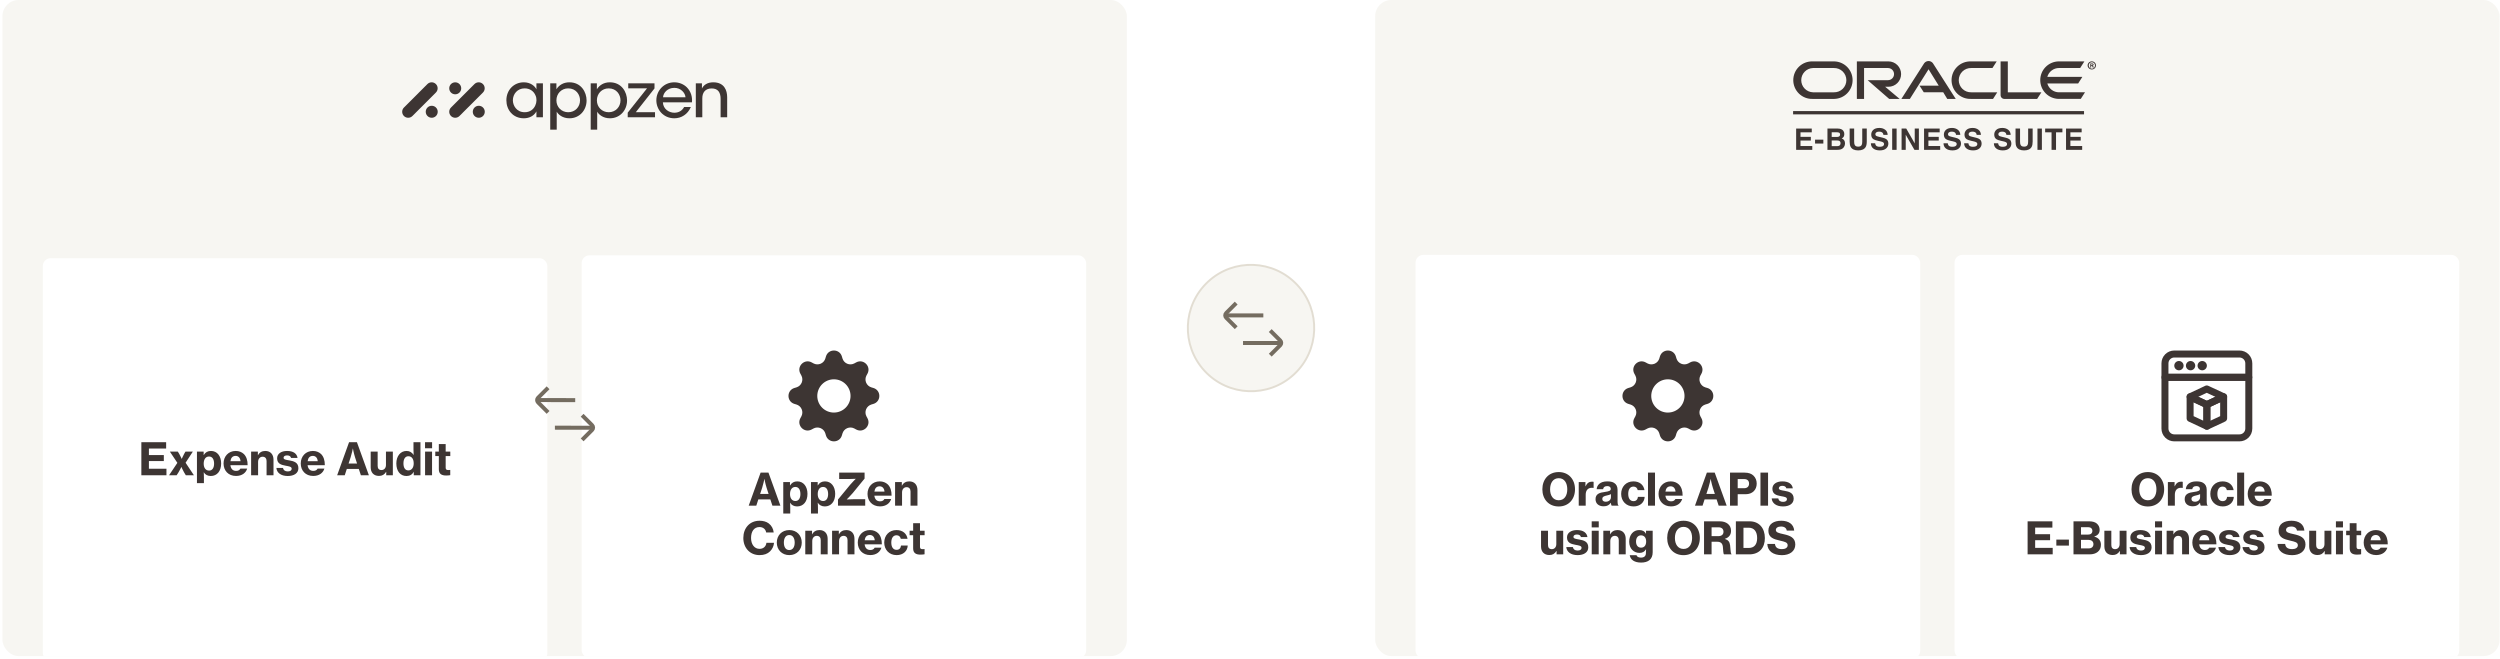 <svg width="873" height="230" viewBox="0 0 873 230" fill="none" xmlns="http://www.w3.org/2000/svg">
<g clip-path="url(#clip0_306_20744)">
<rect x="0.857" width="392.647" height="229.103" rx="5.639" fill="#F7F6F2"/>
<g clip-path="url(#clip1_306_20744)">
<path d="M169.283 39.03C169.283 40.186 168.346 41.123 167.19 41.123C166.034 41.123 165.097 40.186 165.097 39.03C165.097 37.874 166.034 36.937 167.19 36.937C168.346 36.937 169.283 37.874 169.283 39.03Z" fill="#3D3533"/>
<path d="M168.642 32.313C169.459 31.496 169.459 30.171 168.642 29.354C167.825 28.536 166.5 28.536 165.682 29.354L157.485 37.551C156.668 38.368 156.668 39.693 157.485 40.511C158.302 41.328 159.627 41.328 160.444 40.511L168.642 32.313Z" fill="#3D3533"/>
<path d="M161.056 30.839C161.056 31.995 160.119 32.932 158.963 32.932C157.808 32.932 156.871 31.995 156.871 30.839C156.871 29.684 157.808 28.747 158.963 28.747C160.119 28.747 161.056 29.684 161.056 30.839Z" fill="#3D3533"/>
<path d="M152.853 39.03C152.853 40.186 151.916 41.123 150.761 41.123C149.605 41.123 148.668 40.186 148.668 39.03C148.668 37.874 149.605 36.937 150.761 36.937C151.916 36.937 152.853 37.874 152.853 39.03Z" fill="#3D3533"/>
<path d="M152.213 32.313C153.03 31.496 153.03 30.171 152.213 29.354C151.396 28.536 150.071 28.536 149.254 29.354L141.056 37.551C140.239 38.368 140.239 39.693 141.056 40.511C141.873 41.328 143.198 41.328 144.016 40.511L152.213 32.313Z" fill="#3D3533"/>
</g>
<g clip-path="url(#clip2_306_20744)">
<path d="M242.978 29.092H245.116V30.924C245.682 29.702 247.013 28.721 249.128 28.742C252.924 28.785 253.928 31.534 253.928 33.999V40.958H251.637V34.524C251.637 32.386 250.809 30.86 248.495 30.883C246.269 30.903 245.245 32.3 245.245 34.352V40.96H242.978V29.092Z" fill="#3D3533"/>
<path d="M231.482 35.744C231.59 38.143 233.685 39.365 235.474 39.365C237.067 39.365 238.243 38.601 238.899 37.358H241.254C240.687 38.667 239.859 39.648 238.855 40.302C237.852 40.978 236.673 41.305 235.474 41.305C231.59 41.305 229.192 38.186 229.192 35.044C229.192 31.642 231.855 28.742 235.453 28.742C237.154 28.742 238.703 29.375 239.838 30.486C241.233 31.904 241.822 33.758 241.627 35.744H231.485H231.482ZM239.38 33.976C239.272 32.406 237.7 30.638 235.453 30.682C233.142 30.682 231.636 32.363 231.526 33.976H239.378H239.38Z" fill="#3D3533"/>
<path d="M219.197 39.342L225.939 30.857H219.379V29.092H228.55V30.88L222.012 39.19H228.732V40.958H219.197V39.344V39.342Z" fill="#3D3533"/>
<path d="M206.272 29.092H208.431V31.163C209.327 29.745 210.853 28.742 212.968 28.742C217.047 28.742 218.967 32.144 218.967 35.088C218.967 38.446 216.545 41.305 212.991 41.305C210.526 41.305 209.064 39.952 208.542 38.994V45.276H206.274V29.092H206.272ZM216.676 35.003C216.676 33.062 215.302 30.859 212.533 30.859C211.355 30.859 210.33 31.317 209.589 32.082C208.868 32.823 208.433 33.87 208.433 35.049C208.433 36.227 208.871 37.252 209.612 37.993C210.353 38.734 211.401 39.192 212.556 39.192C214.955 39.192 216.679 37.339 216.679 35.026V35.005L216.676 35.003Z" fill="#3D3533"/>
<path d="M192.138 29.092H194.297V31.163C195.193 29.745 196.719 28.742 198.834 28.742C202.913 28.742 204.833 32.144 204.833 35.09C204.833 38.449 202.411 41.308 198.857 41.308C196.392 41.308 194.93 39.954 194.408 38.997V45.278H192.14V29.092H192.138ZM202.543 35.003C202.543 33.062 201.168 30.859 198.399 30.859C197.221 30.859 196.196 31.317 195.455 32.082C194.735 32.823 194.3 33.87 194.3 35.049C194.3 36.227 194.737 37.252 195.478 37.993C196.219 38.734 197.267 39.192 198.422 39.192C200.821 39.192 202.545 37.339 202.545 35.026V35.005L202.543 35.003Z" fill="#3D3533"/>
<path d="M189.585 40.958H187.318V38.886C186.489 40.479 184.788 41.308 182.912 41.308C179.094 41.305 176.826 38.338 176.826 35.023C176.826 31.403 179.466 28.742 182.912 28.742C185.267 28.742 186.773 30.052 187.318 31.184V29.092H189.585V40.958ZM179.094 35.067C179.114 36.835 180.36 39.19 183.237 39.19C185.046 39.19 186.335 38.186 186.922 36.835C187.185 36.29 187.316 35.68 187.337 35.067C187.357 34.455 187.249 33.845 186.987 33.299C186.42 31.925 185.09 30.857 183.191 30.857C180.705 30.857 179.091 32.821 179.091 35.044V35.065L179.094 35.067Z" fill="#3D3533"/>
</g>
<g filter="url(#filter0_ddd_306_20744)">
<rect x="14.956" y="75.177" width="176.175" height="140.667" rx="2.731" fill="white"/>
<path d="M49.362 150.975V139.437H58.016V141.639H51.998V143.934H57.209V146.028H51.998V148.711H58.124V150.975H49.362ZM59.038 150.975L61.938 146.648L59.317 142.725H62.093L62.574 143.5C62.977 144.183 63.442 145.253 63.442 145.253H63.473C63.473 145.253 63.938 144.183 64.311 143.5L64.76 142.725H67.335L64.807 146.602L67.707 150.975H64.885L64.249 149.921C63.861 149.223 63.349 148.091 63.349 148.091H63.318C63.318 148.091 62.791 149.223 62.357 149.921L61.69 150.975H59.038ZM68.774 153.72V142.725H71.115V143.903H71.162C71.72 142.957 72.542 142.492 73.674 142.492C75.861 142.492 77.226 144.322 77.226 146.85C77.226 149.533 75.799 151.239 73.597 151.239C72.511 151.239 71.643 150.758 71.162 149.952H71.131C71.162 150.262 71.209 150.867 71.209 151.751V153.72H68.774ZM73.023 149.347C74.124 149.347 74.76 148.401 74.76 146.928C74.76 145.454 74.186 144.431 72.992 144.431C71.736 144.431 71.131 145.532 71.131 146.928C71.131 148.339 71.782 149.347 73.023 149.347ZM82.421 151.223C79.723 151.223 78.064 149.331 78.064 146.866C78.064 144.384 79.785 142.492 82.297 142.492C83.476 142.492 84.407 142.88 85.135 143.547C86.066 144.446 86.485 145.842 86.469 147.47H80.452C80.607 148.711 81.274 149.456 82.453 149.456C83.212 149.456 83.693 149.161 83.957 148.649H86.314C85.895 150.107 84.546 151.223 82.421 151.223ZM82.297 144.214C81.181 144.214 80.623 144.927 80.467 146.059H83.988C83.91 144.912 83.259 144.214 82.297 144.214ZM90.047 142.725V143.981H90.094C90.605 142.988 91.489 142.492 92.637 142.492C94.451 142.492 95.506 143.702 95.506 145.547V150.975H93.087V146.013C93.087 145.113 92.606 144.508 91.707 144.508C90.76 144.508 90.125 145.268 90.125 146.323V150.975H87.69V142.725H90.047ZM100.477 151.239C98.088 151.239 96.646 150.091 96.522 148.432H98.817C98.957 149.207 99.546 149.642 100.492 149.642C101.361 149.642 101.857 149.285 101.857 148.696C101.857 147.951 100.88 147.858 99.732 147.641C98.259 147.362 96.77 146.99 96.77 145.067C96.77 143.376 98.306 142.492 100.244 142.492C102.539 142.492 103.687 143.485 103.904 144.927H101.64C101.485 144.338 101.02 144.043 100.244 144.043C99.5 144.043 99.019 144.353 99.019 144.881C99.019 145.501 99.918 145.594 101.051 145.796C102.524 146.059 104.199 146.447 104.199 148.525C104.199 150.308 102.617 151.239 100.477 151.239ZM109.38 151.223C106.681 151.223 105.022 149.331 105.022 146.866C105.022 144.384 106.743 142.492 109.256 142.492C110.434 142.492 111.365 142.88 112.094 143.547C113.024 144.446 113.443 145.842 113.427 147.47H107.41C107.565 148.711 108.232 149.456 109.411 149.456C110.171 149.456 110.651 149.161 110.915 148.649H113.272C112.854 150.107 111.504 151.223 109.38 151.223ZM109.256 144.214C108.139 144.214 107.581 144.927 107.426 146.059H110.946C110.868 144.912 110.217 144.214 109.256 144.214ZM117.737 150.975L121.894 139.437H124.639L128.81 150.975H126.019L125.29 148.773H121.103L120.389 150.975H117.737ZM122.436 144.725L121.723 146.881H124.685L123.987 144.725C123.491 143.144 123.243 141.655 123.243 141.655H123.212C123.212 141.655 122.809 143.593 122.436 144.725ZM137.182 150.975H134.871V149.797H134.825C134.22 150.758 133.475 151.208 132.343 151.208C130.467 151.208 129.443 149.998 129.443 148.184V142.725H131.878V147.719C131.878 148.634 132.328 149.161 133.196 149.161C134.173 149.161 134.778 148.416 134.778 147.393V142.725H137.182V150.975ZM141.937 151.239C139.797 151.239 138.401 149.58 138.401 146.85C138.401 144.322 139.828 142.492 141.968 142.492C143.1 142.492 143.86 143.019 144.419 143.872H144.45C144.419 143.361 144.388 142.663 144.388 141.965V139.437H146.822V150.975H144.481V149.766H144.45C143.969 150.774 143.054 151.239 141.937 151.239ZM142.589 149.285C143.767 149.285 144.465 148.292 144.465 146.85C144.465 145.392 143.86 144.338 142.604 144.338C141.456 144.338 140.883 145.361 140.883 146.835C140.883 148.323 141.456 149.285 142.589 149.285ZM148.421 141.562V139.437H150.887V141.562H148.421ZM148.436 150.975V142.725H150.871V150.975H148.436ZM151.999 144.276V142.725H153.24V140.088H155.628V142.725H157.241V144.276H155.628V148.37C155.628 148.99 155.97 149.161 156.543 149.161C156.698 149.161 156.947 149.145 157.102 149.13H157.226V150.944C156.962 150.991 156.466 151.068 155.814 151.068C154.279 151.068 153.24 150.572 153.24 148.897V144.276H151.999Z" fill="#3D3533"/>
</g>
<g filter="url(#filter1_ddd_306_20744)">
<rect x="203.115" y="74.177" width="176.175" height="140.667" rx="2.731" fill="white"/>
<path d="M293.988 109.502C293.169 106.726 289.236 106.726 288.417 109.502L288.218 110.176C288.096 110.592 287.882 110.975 287.593 111.297C287.303 111.619 286.945 111.872 286.545 112.038C286.145 112.204 285.712 112.278 285.28 112.255C284.847 112.232 284.425 112.112 284.045 111.905L283.43 111.568C280.887 110.184 278.105 112.966 279.491 115.508L279.826 116.124C280.71 117.75 279.872 119.774 278.097 120.298L277.423 120.496C274.647 121.315 274.647 125.248 277.423 126.067L278.097 126.265C278.513 126.388 278.896 126.601 279.218 126.891C279.54 127.181 279.793 127.539 279.959 127.939C280.125 128.339 280.199 128.771 280.176 129.204C280.153 129.636 280.033 130.058 279.826 130.439L279.489 131.053C278.105 133.597 280.887 136.379 283.428 134.993L284.045 134.658C284.425 134.45 284.847 134.331 285.28 134.308C285.712 134.285 286.145 134.359 286.545 134.525C286.945 134.69 287.303 134.944 287.593 135.266C287.882 135.588 288.096 135.971 288.218 136.386L288.417 137.061C289.236 139.836 293.169 139.836 293.988 137.061L294.186 136.386C294.308 135.971 294.522 135.588 294.812 135.266C295.101 134.944 295.459 134.69 295.86 134.525C296.26 134.359 296.692 134.285 297.125 134.308C297.557 134.331 297.979 134.45 298.36 134.658L298.974 134.995C301.518 136.379 304.299 133.597 302.914 131.055L302.579 130.439C302.371 130.058 302.252 129.636 302.229 129.204C302.206 128.771 302.28 128.339 302.446 127.939C302.611 127.539 302.865 127.181 303.187 126.891C303.509 126.601 303.892 126.388 304.307 126.265L304.981 126.067C307.757 125.248 307.757 121.315 304.981 120.496L304.307 120.298C303.892 120.175 303.509 119.961 303.187 119.672C302.865 119.382 302.611 119.024 302.446 118.624C302.28 118.224 302.206 117.792 302.229 117.359C302.252 116.926 302.371 116.504 302.579 116.124L302.916 115.509C304.299 112.966 301.518 110.184 298.976 111.57L298.36 111.905C297.979 112.112 297.557 112.232 297.125 112.255C296.692 112.278 296.26 112.204 295.86 112.038C295.459 111.872 295.101 111.619 294.812 111.297C294.522 110.975 294.308 110.592 294.186 110.176L293.988 109.502V109.502ZM291.202 129.09C289.662 129.09 288.184 128.478 287.095 127.389C286.005 126.3 285.393 124.822 285.393 123.281C285.393 121.741 286.005 120.263 287.095 119.174C288.184 118.084 289.662 117.472 291.202 117.472C292.742 117.472 294.219 118.084 295.308 119.173C296.398 120.262 297.009 121.739 297.009 123.279C297.009 124.82 296.398 126.297 295.308 127.386C294.219 128.475 292.742 129.086 291.202 129.086V129.09Z" fill="#3D3533"/>
<path d="M261.446 161.602L265.603 150.063H268.348L272.519 161.602H269.728L268.999 159.399H264.812L264.098 161.602H261.446ZM266.145 155.352L265.432 157.507H268.394L267.696 155.352C267.2 153.77 266.952 152.281 266.952 152.281H266.921C266.921 152.281 266.518 154.22 266.145 155.352ZM273.517 164.347V153.351H275.859V154.53H275.905C276.464 153.584 277.286 153.118 278.418 153.118C280.604 153.118 281.969 154.948 281.969 157.476C281.969 160.159 280.542 161.865 278.34 161.865C277.255 161.865 276.386 161.384 275.905 160.578H275.874C275.905 160.888 275.952 161.493 275.952 162.377V164.347H273.517ZM277.766 159.973C278.867 159.973 279.503 159.027 279.503 157.554C279.503 156.081 278.929 155.057 277.735 155.057C276.479 155.057 275.874 156.158 275.874 157.554C275.874 158.965 276.526 159.973 277.766 159.973ZM283.195 164.347V153.351H285.536V154.53H285.583C286.141 153.584 286.963 153.118 288.095 153.118C290.282 153.118 291.647 154.948 291.647 157.476C291.647 160.159 290.22 161.865 288.018 161.865C286.932 161.865 286.064 161.384 285.583 160.578H285.552C285.583 160.888 285.63 161.493 285.63 162.377V164.347H283.195ZM287.444 159.973C288.545 159.973 289.181 159.027 289.181 157.554C289.181 156.081 288.607 155.057 287.413 155.057C286.157 155.057 285.552 156.158 285.552 157.554C285.552 158.965 286.203 159.973 287.444 159.973ZM292.624 161.602V159.461L296.889 154.282C297.587 153.444 298.797 152.265 298.797 152.265V152.219C298.797 152.219 297.261 152.296 296.362 152.296H293.043V150.063H301.914V152.141L297.804 157.166C297.044 158.081 295.71 159.384 295.71 159.384V159.43C295.71 159.43 297.323 159.337 298.285 159.337H302.131V161.602H292.624ZM307.293 161.85C304.594 161.85 302.935 159.958 302.935 157.492C302.935 155.01 304.656 153.118 307.169 153.118C308.347 153.118 309.278 153.506 310.007 154.173C310.937 155.072 311.356 156.468 311.34 158.097H305.323C305.478 159.337 306.145 160.082 307.324 160.082C308.084 160.082 308.564 159.787 308.828 159.275H311.185C310.766 160.733 309.417 161.85 307.293 161.85ZM307.169 154.84C306.052 154.84 305.494 155.553 305.339 156.685H308.859C308.781 155.538 308.13 154.84 307.169 154.84ZM314.918 153.351V154.607H314.965C315.476 153.615 316.36 153.118 317.508 153.118C319.323 153.118 320.377 154.328 320.377 156.174V161.602H317.958V156.639C317.958 155.739 317.477 155.135 316.578 155.135C315.632 155.135 314.996 155.894 314.996 156.949V161.602H312.561V153.351H314.918ZM265.229 178.865C261.864 178.865 259.569 176.322 259.569 172.879C259.569 169.436 261.786 166.862 265.229 166.862C266.501 166.862 267.602 167.172 268.393 167.761C269.432 168.521 270.037 169.653 270.177 170.956H267.54C267.385 169.87 266.517 169.064 265.214 169.064C263.244 169.064 262.267 170.692 262.267 172.879C262.267 175.081 263.415 176.679 265.229 176.679C266.641 176.679 267.509 175.764 267.633 174.569H270.285C270.208 175.717 269.68 176.787 268.889 177.562C268.021 178.415 266.842 178.865 265.229 178.865ZM275.632 178.865C272.996 178.865 271.259 176.958 271.259 174.492C271.259 172.01 272.996 170.118 275.632 170.118C278.253 170.118 279.975 172.01 279.975 174.492C279.975 176.958 278.253 178.865 275.632 178.865ZM275.617 177.097C276.826 177.097 277.509 176.043 277.509 174.492C277.509 172.925 276.826 171.855 275.617 171.855C274.376 171.855 273.725 172.925 273.725 174.492C273.725 176.043 274.376 177.097 275.617 177.097ZM283.56 170.351V171.607H283.607C284.119 170.615 285.003 170.118 286.15 170.118C287.965 170.118 289.019 171.328 289.019 173.174V178.602H286.6V173.639C286.6 172.739 286.119 172.135 285.22 172.135C284.274 172.135 283.638 172.894 283.638 173.949V178.602H281.203V170.351H283.56ZM292.92 170.351V171.607H292.967C293.478 170.615 294.362 170.118 295.51 170.118C297.324 170.118 298.379 171.328 298.379 173.174V178.602H295.96V173.639C295.96 172.739 295.479 172.135 294.579 172.135C293.633 172.135 292.998 172.894 292.998 173.949V178.602H290.563V170.351H292.92ZM303.893 178.85C301.194 178.85 299.535 176.958 299.535 174.492C299.535 172.01 301.256 170.118 303.768 170.118C304.947 170.118 305.878 170.506 306.607 171.173C307.537 172.072 307.956 173.468 307.94 175.097H301.923C302.078 176.337 302.745 177.082 303.924 177.082C304.683 177.082 305.164 176.787 305.428 176.275H307.785C307.366 177.733 306.017 178.85 303.893 178.85ZM303.768 171.84C302.652 171.84 302.094 172.553 301.938 173.685H305.459C305.381 172.538 304.73 171.84 303.768 171.84ZM313.115 178.865C310.479 178.865 308.773 176.958 308.773 174.492C308.773 172.01 310.464 170.118 313.053 170.118C315.256 170.118 316.62 171.375 316.915 173.174H314.558C314.387 172.414 313.891 171.933 313.084 171.933C311.859 171.933 311.239 172.941 311.239 174.492C311.239 175.996 311.859 177.02 313.084 177.02C313.984 177.02 314.527 176.477 314.635 175.531H316.977C316.9 177.407 315.411 178.865 313.115 178.865ZM317.631 171.902V170.351H318.871V167.715H321.26V170.351H322.873V171.902H321.26V175.996C321.26 176.616 321.601 176.787 322.175 176.787C322.33 176.787 322.578 176.772 322.733 176.756H322.857V178.571C322.593 178.617 322.097 178.695 321.446 178.695C319.91 178.695 318.871 178.198 318.871 176.523V171.902H317.631Z" fill="#3D3533"/>
</g>
<path d="M191.39 144.01L187.892 140.508C187.452 140.068 187.452 139.354 187.891 138.914L191.384 135.416" stroke="#746C60" stroke-width="1.401"/>
<path d="M203.276 145.011L206.774 148.514C207.214 148.954 207.214 149.668 206.775 150.108L203.282 153.606" stroke="#746C60" stroke-width="1.401"/>
<line y1="-0.7" x2="13.339" y2="-0.7" transform="matrix(-1 -0.001 -0.001 -1 200.864 139.021)" stroke="#746C60" stroke-width="1.401"/>
<line y1="-0.7" x2="13.339" y2="-0.7" transform="matrix(1 0.001 0.001 1 193.771 150.05)" stroke="#746C60" stroke-width="1.401"/>
<circle cx="436.857" cy="114.551" r="22.067" transform="rotate(137.15 436.857 114.551)" fill="#F7F6F2" stroke="#E2DDD2" stroke-width="0.683"/>
<path d="M431.683 114.43L428.185 110.928C427.745 110.487 427.744 109.773 428.184 109.333L431.677 105.836" stroke="#746C60" stroke-width="1.401"/>
<path d="M443.569 115.431L447.067 118.933C447.507 119.374 447.507 120.088 447.068 120.528L443.575 124.025" stroke="#746C60" stroke-width="1.401"/>
<line y1="-0.7" x2="13.339" y2="-0.7" transform="matrix(-1 -0.001 -0.001 -1 441.157 109.441)" stroke="#746C60" stroke-width="1.401"/>
<line y1="-0.7" x2="13.339" y2="-0.7" transform="matrix(1 0.001 0.001 1 434.064 120.469)" stroke="#746C60" stroke-width="1.401"/>
<rect x="480.21" width="392.647" height="229.103" rx="5.639" fill="#F7F6F2"/>
<g clip-path="url(#clip3_306_20744)">
<path d="M670.286 29.918H677.004L673.455 24.187L666.931 34.538H663.964L671.899 22.119C672.072 21.872 672.302 21.669 672.57 21.528C672.837 21.387 673.134 21.313 673.437 21.311C673.739 21.308 674.037 21.379 674.307 21.516C674.576 21.652 674.809 21.852 674.985 22.097L682.943 34.538H679.976L678.578 32.224H671.78L670.299 29.918H670.286ZM701.129 32.224V21.436H698.607V33.286C698.606 33.451 698.639 33.614 698.704 33.766C698.768 33.917 698.863 34.054 698.982 34.168C699.101 34.29 699.244 34.387 699.401 34.453C699.559 34.519 699.728 34.553 699.899 34.552H711.361L712.856 32.237H701.115L701.129 32.224ZM659.436 30.297C660.611 30.297 661.738 29.831 662.569 29C663.4 28.169 663.867 27.042 663.867 25.867C663.867 24.692 663.4 23.565 662.569 22.734C661.738 21.903 660.611 21.436 659.436 21.436H648.414V34.538H650.932V23.755H659.282C659.844 23.755 660.383 23.978 660.781 24.376C661.179 24.774 661.402 25.313 661.402 25.875C661.402 26.438 661.179 26.977 660.781 27.375C660.383 27.773 659.844 27.996 659.282 27.996H652.179L659.7 34.538H663.355L658.303 30.297H659.436ZM632.931 34.538H640.545C642.252 34.494 643.875 33.785 645.067 32.561C646.259 31.338 646.926 29.698 646.926 27.989C646.926 26.281 646.259 24.641 645.067 23.417C643.875 22.194 642.252 21.485 640.545 21.44H632.931C632.057 21.418 631.187 21.57 630.372 21.889C629.558 22.208 628.816 22.687 628.189 23.297C627.563 23.908 627.065 24.637 626.725 25.443C626.385 26.249 626.21 27.115 626.21 27.989C626.21 28.864 626.385 29.73 626.725 30.536C627.065 31.341 627.563 32.071 628.189 32.681C628.816 33.292 629.558 33.771 630.372 34.09C631.187 34.408 632.057 34.561 632.931 34.538V34.538ZM640.373 32.233H633.099C631.998 32.197 630.954 31.735 630.189 30.944C629.423 30.153 628.994 29.095 628.994 27.994C628.994 26.893 629.423 25.835 630.189 25.044C630.954 24.253 631.998 23.79 633.099 23.755H640.373C640.941 23.737 641.507 23.833 642.037 24.037C642.568 24.242 643.051 24.552 643.46 24.947C643.868 25.342 644.193 25.816 644.415 26.339C644.637 26.863 644.751 27.425 644.751 27.994C644.751 28.562 644.637 29.125 644.415 29.648C644.193 30.172 643.868 30.645 643.46 31.041C643.051 31.436 642.568 31.745 642.037 31.95C641.507 32.155 640.941 32.251 640.373 32.233V32.233ZM688.202 34.538H695.975L697.447 32.233H688.374C687.806 32.251 687.24 32.155 686.71 31.95C686.18 31.745 685.696 31.436 685.287 31.041C684.879 30.645 684.554 30.172 684.333 29.648C684.111 29.125 683.996 28.562 683.996 27.994C683.996 27.425 684.111 26.863 684.333 26.339C684.554 25.816 684.879 25.342 685.287 24.947C685.696 24.552 686.18 24.242 686.71 24.037C687.24 23.833 687.806 23.737 688.374 23.755H695.759L697.249 21.44H688.202C687.328 21.418 686.458 21.57 685.644 21.889C684.829 22.208 684.087 22.687 683.46 23.297C682.834 23.908 682.336 24.637 681.996 25.443C681.656 26.249 681.481 27.115 681.481 27.989C681.481 28.864 681.656 29.73 681.996 30.536C682.336 31.341 682.834 32.071 683.46 32.681C684.087 33.292 684.829 33.771 685.644 34.09C686.458 34.408 687.328 34.561 688.202 34.538V34.538ZM719.006 32.233C718.082 32.233 717.183 31.932 716.446 31.375C715.71 30.818 715.175 30.035 714.923 29.147H725.689L727.17 26.837H714.923C715.174 25.947 715.709 25.165 716.446 24.608C717.183 24.05 718.082 23.749 719.006 23.75H726.395L727.871 21.436H718.834C717.126 21.48 715.504 22.19 714.311 23.413C713.119 24.636 712.452 26.277 712.452 27.985C712.452 29.693 713.119 31.334 714.311 32.557C715.504 33.78 717.126 34.49 718.834 34.534H726.606L728.083 32.228H719.001" fill="#3D3533"/>
<path d="M731.904 22.843C731.904 23.626 731.273 24.258 730.463 24.258C729.653 24.258 728.993 23.626 728.993 22.843C728.993 22.06 729.653 21.427 730.463 21.427C731.273 21.427 731.904 22.06 731.904 22.843ZM729.383 22.843C729.383 23.475 729.863 23.987 730.493 23.987C731.093 23.987 731.574 23.475 731.574 22.873C731.574 22.24 731.123 21.728 730.493 21.728C729.833 21.728 729.383 22.24 729.383 22.843ZM730.253 23.596H729.923V22.18C730.043 22.15 730.223 22.15 730.463 22.15C730.733 22.15 730.853 22.18 730.943 22.27C731.033 22.331 731.093 22.421 731.093 22.572C731.093 22.752 730.973 22.843 730.793 22.903V22.933C730.943 22.963 731.003 23.084 731.033 23.264C731.063 23.475 731.123 23.566 731.123 23.596H730.793C730.763 23.535 730.733 23.415 730.673 23.264C730.643 23.114 730.553 23.054 730.373 23.054H730.223V23.596H730.253ZM730.253 22.782H730.403C730.583 22.782 730.733 22.722 730.733 22.572C730.733 22.451 730.643 22.361 730.433 22.361C730.343 22.361 730.283 22.361 730.253 22.391V22.782Z" fill="#3D3533"/>
<path d="M632.667 46.208H628.732V47.787H632.344V49.079H628.732V50.991H632.848V52.328H627.213V44.892H632.667V46.208Z" fill="#3D3533"/>
<path d="M633.819 48.766H636.715V50.128H633.819V48.766Z" fill="#3D3533"/>
<path d="M639.628 46.183V47.822H641.454C641.781 47.822 642.045 47.762 642.246 47.641C642.452 47.517 642.554 47.298 642.554 46.985C642.554 46.639 642.42 46.41 642.151 46.299C641.918 46.222 641.623 46.183 641.263 46.183H639.628ZM639.628 49.053V51.036H641.454C641.781 51.036 642.035 50.992 642.216 50.905C642.546 50.743 642.711 50.434 642.711 49.977C642.711 49.59 642.551 49.324 642.231 49.18C642.053 49.099 641.802 49.057 641.48 49.053H639.628ZM641.757 44.892C642.668 44.905 643.314 45.169 643.694 45.684C643.923 46 644.037 46.378 644.037 46.819C644.037 47.273 643.923 47.638 643.694 47.913C643.566 48.068 643.378 48.209 643.129 48.337C643.509 48.475 643.795 48.694 643.987 48.993C644.182 49.292 644.279 49.656 644.279 50.083C644.279 50.523 644.168 50.918 643.947 51.268C643.805 51.5 643.629 51.695 643.417 51.853C643.178 52.035 642.895 52.159 642.569 52.227C642.246 52.294 641.895 52.328 641.515 52.328H638.145V44.892H641.757Z" fill="#3D3533"/>
<path d="M645.896 44.892H647.475V49.462C647.475 49.973 647.536 50.347 647.657 50.582C647.845 50.999 648.255 51.208 648.888 51.208C649.517 51.208 649.925 50.999 650.114 50.582C650.235 50.347 650.295 49.973 650.295 49.462V44.892H651.874V49.462C651.874 50.252 651.751 50.868 651.506 51.309C651.048 52.116 650.176 52.519 648.888 52.519C647.6 52.519 646.725 52.116 646.264 51.309C646.019 50.868 645.896 50.252 645.896 49.462V44.892Z" fill="#3D3533"/>
<path d="M654.797 50.032C654.844 50.372 654.937 50.626 655.075 50.794C655.327 51.1 655.759 51.253 656.371 51.253C656.738 51.253 657.036 51.213 657.264 51.132C657.698 50.977 657.915 50.69 657.915 50.269C657.915 50.024 657.807 49.834 657.592 49.699C657.377 49.568 657.039 49.452 656.578 49.351L655.791 49.175C655.018 49 654.483 48.81 654.187 48.605C653.686 48.261 653.435 47.725 653.435 46.995C653.435 46.329 653.677 45.776 654.162 45.335C654.646 44.895 655.357 44.675 656.296 44.675C657.079 44.675 657.747 44.883 658.298 45.3C658.853 45.714 659.144 46.316 659.171 47.106H657.678C657.651 46.659 657.456 46.341 657.093 46.153C656.851 46.028 656.55 45.966 656.19 45.966C655.79 45.966 655.47 46.047 655.231 46.208C654.992 46.37 654.873 46.595 654.873 46.884C654.873 47.15 654.991 47.348 655.226 47.48C655.378 47.567 655.7 47.669 656.195 47.787L657.476 48.095C658.038 48.23 658.462 48.409 658.747 48.635C659.191 48.984 659.413 49.491 659.413 50.153C659.413 50.833 659.153 51.398 658.631 51.848C658.113 52.296 657.38 52.519 656.432 52.519C655.463 52.519 654.702 52.299 654.147 51.858C653.592 51.414 653.314 50.806 653.314 50.032H654.797Z" fill="#3D3533"/>
<path d="M662.296 52.328H660.752V44.892H662.296V52.328Z" fill="#3D3533"/>
<path d="M664.034 44.892H665.663L668.625 50.083V44.892H670.073V52.328H668.519L665.482 47.046V52.328H664.034V44.892Z" fill="#3D3533"/>
<path d="M677.334 46.208H673.399V47.787H677.011V49.079H673.399V50.991H677.516V52.328H671.881V44.892H677.334V46.208Z" fill="#3D3533"/>
<path d="M680.162 50.032C680.209 50.372 680.301 50.626 680.439 50.794C680.691 51.1 681.123 51.253 681.736 51.253C682.102 51.253 682.4 51.213 682.629 51.132C683.062 50.977 683.279 50.69 683.279 50.269C683.279 50.024 683.172 49.834 682.956 49.699C682.741 49.568 682.403 49.452 681.942 49.351L681.155 49.175C680.382 49 679.847 48.81 679.551 48.605C679.05 48.261 678.799 47.725 678.799 46.995C678.799 46.329 679.042 45.776 679.526 45.335C680.01 44.895 680.722 44.675 681.66 44.675C682.444 44.675 683.111 44.883 683.663 45.3C684.218 45.714 684.509 46.316 684.535 47.106H683.042C683.015 46.659 682.82 46.341 682.457 46.153C682.215 46.028 681.914 45.966 681.554 45.966C681.154 45.966 680.834 46.047 680.595 46.208C680.357 46.37 680.237 46.595 680.237 46.884C680.237 47.15 680.355 47.348 680.59 47.48C680.742 47.567 681.065 47.669 681.559 47.787L682.84 48.095C683.402 48.23 683.826 48.409 684.112 48.635C684.556 48.984 684.778 49.491 684.778 50.153C684.778 50.833 684.517 51.398 683.996 51.848C683.478 52.296 682.745 52.519 681.796 52.519C680.828 52.519 680.066 52.299 679.511 51.858C678.956 51.414 678.678 50.806 678.678 50.032H680.162Z" fill="#3D3533"/>
<path d="M687.363 50.032C687.41 50.372 687.502 50.626 687.64 50.794C687.893 51.1 688.325 51.253 688.937 51.253C689.303 51.253 689.601 51.213 689.83 51.132C690.264 50.977 690.481 50.69 690.481 50.269C690.481 50.024 690.373 49.834 690.158 49.699C689.942 49.568 689.604 49.452 689.144 49.351L688.357 49.175C687.583 49 687.048 48.81 686.752 48.605C686.251 48.261 686.001 47.725 686.001 46.995C686.001 46.329 686.243 45.776 686.727 45.335C687.211 44.895 687.923 44.675 688.861 44.675C689.645 44.675 690.312 44.883 690.864 45.3C691.419 45.714 691.71 46.316 691.737 47.106H690.243C690.217 46.659 690.021 46.341 689.658 46.153C689.416 46.028 689.115 45.966 688.755 45.966C688.355 45.966 688.035 46.047 687.797 46.208C687.558 46.37 687.438 46.595 687.438 46.884C687.438 47.15 687.556 47.348 687.792 47.48C687.943 47.567 688.266 47.669 688.76 47.787L690.042 48.095C690.603 48.23 691.027 48.409 691.313 48.635C691.757 48.984 691.979 49.491 691.979 50.153C691.979 50.833 691.718 51.398 691.197 51.848C690.679 52.296 689.946 52.519 688.997 52.519C688.029 52.519 687.267 52.299 686.712 51.858C686.157 51.414 685.88 50.806 685.88 50.032H687.363Z" fill="#3D3533"/>
<path d="M697.75 50.032C697.797 50.372 697.889 50.626 698.027 50.794C698.279 51.1 698.711 51.253 699.324 51.253C699.69 51.253 699.988 51.213 700.216 51.132C700.65 50.977 700.867 50.69 700.867 50.269C700.867 50.024 700.76 49.834 700.544 49.699C700.329 49.568 699.991 49.452 699.53 49.351L698.743 49.175C697.97 49 697.435 48.81 697.139 48.605C696.638 48.261 696.387 47.725 696.387 46.995C696.387 46.329 696.63 45.776 697.114 45.335C697.598 44.895 698.31 44.675 699.248 44.675C700.031 44.675 700.699 44.883 701.251 45.3C701.806 45.714 702.096 46.316 702.123 47.106H700.63C700.603 46.659 700.408 46.341 700.045 46.153C699.803 46.028 699.502 45.966 699.142 45.966C698.742 45.966 698.422 46.047 698.183 46.208C697.945 46.37 697.825 46.595 697.825 46.884C697.825 47.15 697.943 47.348 698.178 47.48C698.33 47.567 698.653 47.669 699.147 47.787L700.428 48.095C700.99 48.23 701.414 48.409 701.7 48.635C702.144 48.984 702.366 49.491 702.366 50.153C702.366 50.833 702.105 51.398 701.584 51.848C701.066 52.296 700.332 52.519 699.384 52.519C698.415 52.519 697.654 52.299 697.099 51.858C696.544 51.414 696.266 50.806 696.266 50.032H697.75Z" fill="#3D3533"/>
<path d="M703.826 44.892H705.405V49.462C705.405 49.973 705.465 50.347 705.586 50.582C705.775 50.999 706.185 51.208 706.817 51.208C707.446 51.208 707.855 50.999 708.043 50.582C708.164 50.347 708.225 49.973 708.225 49.462V44.892H709.804V49.462C709.804 50.252 709.681 50.868 709.436 51.309C708.978 52.116 708.105 52.519 706.817 52.519C705.529 52.519 704.655 52.116 704.194 51.309C703.948 50.868 703.826 50.252 703.826 49.462V44.892Z" fill="#3D3533"/>
<path d="M713.025 52.328H711.481V44.892H713.025V52.328Z" fill="#3D3533"/>
<path d="M720.191 44.892V46.208H717.966V52.328H716.402V46.208H714.167V44.892H720.191Z" fill="#3D3533"/>
<path d="M726.913 46.208H722.978V47.787H726.59V49.079H722.978V50.991H727.094V52.328H721.459V44.892H726.913V46.208Z" fill="#3D3533"/>
<rect x="626.151" y="38.788" width="101.596" height="1.148" fill="#3D3533"/>
</g>
<g filter="url(#filter2_ddd_306_20744)">
<rect x="494.309" y="74.018" width="176.233" height="140.986" rx="2.731" fill="white"/>
<path d="M585.211 109.502C584.392 106.727 580.459 106.727 579.64 109.502L579.442 110.176C579.319 110.592 579.105 110.975 578.816 111.297C578.526 111.619 578.168 111.873 577.768 112.038C577.368 112.204 576.936 112.278 576.503 112.255C576.07 112.232 575.649 112.113 575.268 111.905L574.654 111.568C572.11 110.184 569.328 112.966 570.714 115.508L571.049 116.124C571.933 117.75 571.095 119.774 569.32 120.298L568.646 120.496C565.871 121.315 565.871 125.248 568.646 126.067L569.32 126.265C569.736 126.388 570.119 126.602 570.441 126.891C570.763 127.181 571.016 127.539 571.182 127.939C571.348 128.339 571.422 128.771 571.399 129.204C571.376 129.637 571.256 130.059 571.049 130.439L570.712 131.053C569.328 133.597 572.11 136.379 574.652 134.993L575.268 134.658C575.649 134.451 576.07 134.331 576.503 134.308C576.936 134.285 577.368 134.359 577.768 134.525C578.168 134.691 578.526 134.944 578.816 135.266C579.105 135.588 579.319 135.971 579.442 136.387L579.64 137.061C580.459 139.836 584.392 139.836 585.211 137.061L585.409 136.387C585.532 135.971 585.745 135.588 586.035 135.266C586.325 134.944 586.683 134.691 587.083 134.525C587.483 134.359 587.915 134.285 588.348 134.308C588.78 134.331 589.202 134.451 589.583 134.658L590.197 134.995C592.741 136.379 595.523 133.597 594.137 131.055L593.802 130.439C593.594 130.059 593.475 129.637 593.452 129.204C593.429 128.771 593.503 128.339 593.669 127.939C593.834 127.539 594.088 127.181 594.41 126.891C594.732 126.602 595.115 126.388 595.531 126.265L596.205 126.067C598.98 125.248 598.98 121.315 596.205 120.496L595.531 120.298C595.115 120.175 594.732 119.962 594.41 119.672C594.088 119.382 593.834 119.024 593.669 118.624C593.503 118.224 593.429 117.792 593.452 117.359C593.475 116.927 593.594 116.505 593.802 116.124L594.139 115.51C595.523 112.966 592.741 110.184 590.199 111.57L589.583 111.905C589.202 112.113 588.78 112.232 588.348 112.255C587.915 112.278 587.483 112.204 587.083 112.038C586.683 111.873 586.325 111.619 586.035 111.297C585.745 110.975 585.532 110.592 585.409 110.176L585.211 109.502ZM582.425 129.091C580.885 129.091 579.407 128.479 578.318 127.389C577.228 126.3 576.616 124.822 576.616 123.282C576.616 121.741 577.228 120.263 578.318 119.174C579.407 118.085 580.885 117.473 582.425 117.473C583.966 117.473 585.443 118.084 586.532 119.173C587.621 120.262 588.232 121.739 588.232 123.28C588.232 124.82 587.621 126.297 586.532 127.386C585.443 128.475 583.966 129.087 582.425 129.087V129.091Z" fill="#3D3533"/>
<path d="M544.3 161.881C540.795 161.881 538.593 159.322 538.593 155.879C538.593 152.421 540.795 149.862 544.3 149.862C547.789 149.862 549.991 152.421 549.991 155.879C549.991 159.322 547.789 161.881 544.3 161.881ZM544.315 159.71C546.3 159.71 547.293 158.05 547.293 155.879C547.293 153.692 546.3 152.002 544.315 152.002C542.315 152.002 541.291 153.692 541.291 155.879C541.291 158.05 542.315 159.71 544.315 159.71ZM553.633 153.351V154.824H553.68C554.207 153.677 554.951 153.211 555.975 153.211C556.208 153.211 556.378 153.227 556.487 153.274V155.398H556.425C556.254 155.367 556.084 155.352 555.913 155.352C554.595 155.336 553.726 156.158 553.726 157.771V161.602H551.291V153.351H553.633ZM562.789 161.602C562.665 161.415 562.557 161.059 562.51 160.594H562.479C561.936 161.353 561.254 161.819 559.982 161.819C558.354 161.819 557.16 160.95 557.16 159.322C557.16 157.492 558.602 157.027 560.401 156.809C561.874 156.608 562.479 156.375 562.479 155.755C562.479 155.166 562.091 154.762 561.254 154.762C560.323 154.762 559.874 155.197 559.812 155.848H557.563C557.625 154.437 558.773 153.118 561.223 153.118C562.277 153.118 563.022 153.274 563.596 153.615C564.449 154.111 564.852 154.964 564.852 156.081V160.314C564.852 160.966 564.945 161.322 565.162 161.462V161.602H562.789ZM560.742 160.221C561.828 160.221 562.541 159.539 562.541 158.639V157.569C562.184 157.786 561.657 157.911 561.114 158.035C560.044 158.267 559.532 158.531 559.532 159.244C559.532 159.958 560.075 160.221 560.742 160.221ZM570.452 161.865C567.815 161.865 566.109 159.958 566.109 157.492C566.109 155.01 567.8 153.118 570.39 153.118C572.592 153.118 573.957 154.375 574.251 156.174H571.894C571.723 155.414 571.227 154.933 570.421 154.933C569.195 154.933 568.575 155.941 568.575 157.492C568.575 158.996 569.195 160.02 570.421 160.02C571.32 160.02 571.863 159.477 571.971 158.531H574.313C574.236 160.407 572.747 161.865 570.452 161.865ZM575.479 161.602V150.063H577.929V161.602H575.479ZM583.522 161.85C580.824 161.85 579.164 159.958 579.164 157.492C579.164 155.01 580.886 153.118 583.398 153.118C584.577 153.118 585.507 153.506 586.236 154.173C587.167 155.072 587.585 156.468 587.57 158.097H581.553C581.708 159.337 582.375 160.082 583.553 160.082C584.313 160.082 584.794 159.787 585.057 159.275H587.415C586.996 160.733 585.647 161.85 583.522 161.85ZM583.398 154.84C582.281 154.84 581.723 155.553 581.568 156.685H585.089C585.011 155.538 584.36 154.84 583.398 154.84ZM591.88 161.602L596.036 150.063H598.781L602.953 161.602H600.161L599.433 159.399H595.245L594.532 161.602H591.88ZM596.579 155.352L595.866 157.507H598.828L598.13 155.352C597.634 153.77 597.385 152.281 597.385 152.281H597.354C597.354 152.281 596.951 154.22 596.579 155.352ZM604.121 161.602V150.063H609.254C610.619 150.063 611.643 150.435 612.341 151.133C613.039 151.831 613.442 152.762 613.442 153.894C613.442 156.081 611.953 157.6 609.565 157.6H606.804V161.602H604.121ZM606.804 152.312V155.507H609.053C610.169 155.507 610.774 154.871 610.774 153.894C610.774 152.886 610.154 152.312 609.068 152.312H606.804ZM614.753 161.602V150.063H617.405V161.602H614.753ZM622.629 161.865C620.241 161.865 618.798 160.718 618.674 159.058H620.97C621.109 159.834 621.698 160.268 622.644 160.268C623.513 160.268 624.009 159.911 624.009 159.322C624.009 158.577 623.032 158.484 621.885 158.267C620.411 157.988 618.922 157.616 618.922 155.693C618.922 154.002 620.458 153.118 622.396 153.118C624.692 153.118 625.839 154.111 626.056 155.553H623.792C623.637 154.964 623.172 154.669 622.396 154.669C621.652 154.669 621.171 154.979 621.171 155.507C621.171 156.127 622.071 156.22 623.203 156.422C624.676 156.685 626.351 157.073 626.351 159.151C626.351 160.935 624.769 161.865 622.629 161.865ZM545.868 178.602H543.557V177.423H543.51C542.906 178.384 542.161 178.834 541.029 178.834C539.153 178.834 538.129 177.625 538.129 175.81V170.351H540.564V175.345C540.564 176.26 541.014 176.787 541.882 176.787C542.859 176.787 543.464 176.043 543.464 175.019V170.351H545.868V178.602ZM550.902 178.865C548.514 178.865 547.072 177.718 546.948 176.058H549.243C549.382 176.834 549.972 177.268 550.918 177.268C551.786 177.268 552.282 176.911 552.282 176.322C552.282 175.577 551.305 175.484 550.158 175.267C548.685 174.988 547.196 174.616 547.196 172.693C547.196 171.002 548.731 170.118 550.67 170.118C552.965 170.118 554.112 171.111 554.33 172.553H552.065C551.91 171.964 551.445 171.669 550.67 171.669C549.925 171.669 549.444 171.979 549.444 172.507C549.444 173.127 550.344 173.22 551.476 173.422C552.949 173.685 554.624 174.073 554.624 176.151C554.624 177.935 553.042 178.865 550.902 178.865ZM555.819 169.188V167.063H558.285V169.188H555.819ZM555.835 178.602V170.351H558.27V178.602H555.835ZM562.236 170.351V171.607H562.282C562.794 170.615 563.678 170.118 564.826 170.118C566.64 170.118 567.695 171.328 567.695 173.174V178.602H565.276V173.639C565.276 172.739 564.795 172.135 563.895 172.135C562.949 172.135 562.313 172.894 562.313 173.949V178.602H559.879V170.351H562.236ZM573.069 181.471C570.805 181.471 569.347 180.525 569.099 178.896H571.471C571.627 179.392 572.092 179.734 573.038 179.734C574.185 179.734 574.759 179.144 574.759 178.136V177.966C574.759 177.547 574.775 177.159 574.806 176.88H574.744C574.263 177.687 573.534 178.09 572.511 178.09C570.603 178.09 568.913 176.679 568.913 174.182C568.913 171.778 570.355 170.118 572.386 170.118C573.503 170.118 574.294 170.491 574.759 171.406H574.79V170.351H577.117V177.873C577.117 179.098 576.713 179.982 576.046 180.571C575.333 181.191 574.278 181.471 573.069 181.471ZM573.053 176.26C574.294 176.26 574.837 175.329 574.837 174.104C574.837 172.879 574.232 171.964 573.038 171.964C571.968 171.964 571.301 172.801 571.301 174.12C571.301 175.422 571.968 176.26 573.053 176.26ZM587.887 178.881C584.382 178.881 582.18 176.322 582.18 172.879C582.18 169.421 584.382 166.862 587.887 166.862C591.376 166.862 593.579 169.421 593.579 172.879C593.579 176.322 591.376 178.881 587.887 178.881ZM587.903 176.71C589.888 176.71 590.88 175.05 590.88 172.879C590.88 170.692 589.888 169.002 587.903 169.002C585.902 169.002 584.878 170.692 584.878 172.879C584.878 175.05 585.902 176.71 587.903 176.71ZM595.049 178.602V167.063H600.539C602.788 167.063 604.478 168.257 604.478 170.367C604.478 171.716 603.812 172.693 602.338 173.174V173.22C603.486 173.577 603.998 174.213 604.153 175.453C604.37 177.02 604.277 178.322 604.649 178.477V178.602H602.044C601.733 178.431 601.765 177.206 601.625 175.934C601.485 174.786 600.912 174.197 599.64 174.197H597.686V178.602H595.049ZM597.686 169.157V172.243H600.028C601.206 172.243 601.842 171.638 601.842 170.723C601.842 169.777 601.268 169.157 600.105 169.157H597.686ZM606.166 178.602V167.063H610.974C614.215 167.063 616.294 169.374 616.294 172.91C616.294 176.337 614.355 178.602 610.819 178.602H606.166ZM608.818 176.368H610.617C612.618 176.368 613.595 175.112 613.595 172.91C613.595 170.723 612.603 169.296 610.664 169.296H608.818V176.368ZM622.265 178.881C619.179 178.881 617.225 177.454 617.147 174.957H619.815C619.954 176.213 620.776 176.772 622.265 176.772C623.289 176.772 624.25 176.368 624.25 175.422C624.25 174.414 623.273 174.197 621.598 173.809C619.349 173.298 617.519 172.739 617.519 170.336C617.519 167.947 619.473 166.862 622.017 166.862C624.56 166.862 626.359 168.04 626.53 170.305H623.94C623.8 169.405 623.087 168.878 621.939 168.878C620.854 168.878 620.125 169.343 620.125 170.072C620.125 170.971 621.117 171.173 622.932 171.576C625.01 172.041 626.918 172.724 626.918 175.159C626.918 177.547 624.901 178.881 622.265 178.881Z" fill="#3D3533"/>
</g>
<g filter="url(#filter3_ddd_306_20744)">
<rect x="682.526" y="74.018" width="176.233" height="140.986" rx="2.731" fill="white"/>
<path fill-rule="evenodd" clip-rule="evenodd" d="M786.502 111.894C786.502 110.708 786.03 109.569 785.192 108.73C784.353 107.892 783.214 107.42 782.029 107.42L759.256 107.42C758.07 107.42 756.931 107.892 756.092 108.73C755.254 109.569 754.783 110.708 754.783 111.894L754.783 116.774C754.783 117.448 755.329 117.995 756.003 117.995L785.283 117.995C785.956 117.995 786.503 117.448 786.503 116.774L786.503 111.894L786.502 111.894ZM784.062 111.894L784.062 115.554L757.222 115.554L757.222 111.894C757.222 111.354 757.436 110.838 757.817 110.456C758.199 110.075 758.715 109.86 759.255 109.86L782.028 109.86C782.568 109.86 783.083 110.075 783.466 110.456C783.847 110.838 784.061 111.354 784.061 111.894L784.062 111.894Z" fill="#3D3533"/>
<path fill-rule="evenodd" clip-rule="evenodd" d="M786.502 134.669L786.502 116.774C786.502 116.1 785.955 115.553 785.282 115.553L756.001 115.553C755.328 115.553 754.781 116.1 754.781 116.774L754.781 134.669C754.781 135.855 755.253 136.994 756.091 137.833C756.93 138.671 758.069 139.142 759.254 139.142L782.027 139.142C783.213 139.142 784.352 138.67 785.191 137.833C786.029 136.993 786.5 135.855 786.5 134.669L786.502 134.669ZM784.062 134.669C784.062 135.209 783.847 135.724 783.466 136.107C783.084 136.488 782.569 136.702 782.028 136.702L759.256 136.702C758.716 136.702 758.2 136.488 757.817 136.107C757.437 135.725 757.222 135.209 757.222 134.669L757.222 117.994L784.062 117.994L784.062 134.669L784.062 134.669Z" fill="#3D3533"/>
<path fill-rule="evenodd" clip-rule="evenodd" d="M762.509 112.707C762.509 113.605 761.781 114.334 760.882 114.334C759.984 114.334 759.256 113.605 759.256 112.707C759.256 111.808 759.984 111.08 760.882 111.08C761.781 111.08 762.509 111.809 762.509 112.707" fill="#3D3533"/>
<path fill-rule="evenodd" clip-rule="evenodd" d="M766.575 112.707C766.575 113.605 765.847 114.334 764.949 114.334C764.05 114.334 763.322 113.605 763.322 112.707C763.322 111.808 764.05 111.08 764.949 111.08C765.847 111.08 766.575 111.809 766.575 112.707" fill="#3D3533"/>
<path fill-rule="evenodd" clip-rule="evenodd" d="M770.642 112.707C770.642 113.605 769.914 114.334 769.015 114.334C768.117 114.334 767.389 113.605 767.389 112.707C767.389 111.808 768.117 111.08 769.015 111.08C769.914 111.08 770.642 111.809 770.642 112.707" fill="#3D3533"/>
<path fill-rule="evenodd" clip-rule="evenodd" d="M777.718 123.58C777.718 123.164 777.505 122.775 777.153 122.55C776.801 122.327 776.358 122.298 775.981 122.475L770.125 125.215C769.695 125.415 769.422 125.846 769.422 126.32L769.422 133.855C769.422 134.271 769.635 134.66 769.986 134.885C770.339 135.108 770.782 135.137 771.159 134.96L777.015 132.22C777.445 132.02 777.718 131.589 777.718 131.115L777.718 123.58ZM775.278 125.498L775.278 130.339L771.862 131.937L771.862 127.097L775.278 125.498Z" fill="#3D3533"/>
<path fill-rule="evenodd" clip-rule="evenodd" d="M765.304 122.475C764.926 122.298 764.484 122.327 764.131 122.55C763.78 122.775 763.566 123.163 763.566 123.58L763.566 131.115C763.566 131.589 763.84 132.02 764.269 132.22L770.125 134.96C770.503 135.137 770.945 135.108 771.298 134.885C771.649 134.66 771.862 134.272 771.862 133.855L771.862 126.32C771.862 125.846 771.589 125.415 771.16 125.215L765.304 122.475ZM766.006 125.498L769.422 127.097L769.422 131.937L766.006 130.339L766.006 125.498Z" fill="#3D3533"/>
<path fill-rule="evenodd" clip-rule="evenodd" d="M771.108 119.734C770.781 119.581 770.402 119.583 770.075 119.737L764.265 122.477C763.838 122.678 763.565 123.108 763.565 123.58C763.565 124.053 763.839 124.483 764.265 124.684L770.075 127.424C770.402 127.579 770.781 127.579 771.108 127.427L777.011 124.686C777.442 124.488 777.717 124.055 777.717 123.58C777.717 123.105 777.442 122.674 777.011 122.474L771.108 119.734ZM770.599 122.187L773.6 123.58L770.599 124.973L767.645 123.58L770.599 122.187Z" fill="#3D3533"/>
<path d="M750.031 161.88C746.526 161.88 744.324 159.322 744.324 155.879C744.324 152.42 746.526 149.861 750.031 149.861C753.521 149.861 755.723 152.42 755.723 155.879C755.723 159.322 753.521 161.88 750.031 161.88ZM750.047 159.709C752.032 159.709 753.024 158.05 753.024 155.879C753.024 153.692 752.032 152.002 750.047 152.002C748.046 152.002 747.023 153.692 747.023 155.879C747.023 158.05 748.046 159.709 750.047 159.709ZM759.365 153.351V154.824H759.411C759.939 153.676 760.683 153.211 761.706 153.211C761.939 153.211 762.11 153.227 762.218 153.273V155.398H762.156C761.986 155.367 761.815 155.351 761.644 155.351C760.326 155.336 759.458 156.158 759.458 157.771V161.601H757.023V153.351H759.365ZM768.521 161.601C768.397 161.415 768.288 161.059 768.242 160.593H768.211C767.668 161.353 766.985 161.818 765.714 161.818C764.085 161.818 762.891 160.95 762.891 159.322C762.891 157.492 764.333 157.026 766.132 156.809C767.606 156.608 768.211 156.375 768.211 155.755C768.211 155.165 767.823 154.762 766.985 154.762C766.055 154.762 765.605 155.196 765.543 155.848H763.294C763.356 154.436 764.504 153.118 766.954 153.118C768.009 153.118 768.753 153.273 769.327 153.614C770.18 154.111 770.583 154.964 770.583 156.08V160.314C770.583 160.965 770.676 161.322 770.894 161.462V161.601H768.521ZM766.474 160.221C767.559 160.221 768.273 159.539 768.273 158.639V157.569C767.916 157.786 767.389 157.91 766.846 158.034C765.776 158.267 765.264 158.531 765.264 159.244C765.264 159.957 765.807 160.221 766.474 160.221ZM776.183 161.865C773.547 161.865 771.841 159.957 771.841 157.492C771.841 155.01 773.531 153.118 776.121 153.118C778.323 153.118 779.688 154.374 779.983 156.173H777.625C777.455 155.413 776.959 154.933 776.152 154.933C774.927 154.933 774.307 155.941 774.307 157.492C774.307 158.996 774.927 160.019 776.152 160.019C777.052 160.019 777.594 159.477 777.703 158.531H780.045C779.967 160.407 778.478 161.865 776.183 161.865ZM781.21 161.601V150.063H783.661V161.601H781.21ZM789.254 161.849C786.555 161.849 784.896 159.957 784.896 157.492C784.896 155.01 786.617 153.118 789.13 153.118C790.308 153.118 791.239 153.506 791.968 154.173C792.898 155.072 793.317 156.468 793.301 158.096H787.284C787.439 159.337 788.106 160.081 789.285 160.081C790.045 160.081 790.525 159.787 790.789 159.275H793.146C792.728 160.733 791.378 161.849 789.254 161.849ZM789.13 154.84C788.013 154.84 787.455 155.553 787.3 156.685H790.82C790.742 155.537 790.091 154.84 789.13 154.84ZM708.04 178.601V167.063H716.694V169.265H710.677V171.56H715.888V173.654H710.677V176.337H716.803V178.601H708.04ZM718.073 175.546V173.437H722.462V175.546H718.073ZM724.064 178.601V167.063H729.523C730.717 167.063 731.632 167.342 732.221 167.854C732.857 168.412 733.198 169.141 733.198 170.056C733.198 171.204 732.578 171.979 731.337 172.367V172.429C732.826 172.786 733.648 173.825 733.648 175.236C733.648 176.337 733.245 177.175 732.516 177.748C731.834 178.307 730.888 178.601 729.662 178.601H724.064ZM726.685 171.7H729.151C730.05 171.7 730.655 171.266 730.655 170.413C730.655 169.575 730.081 169.11 729.182 169.11H726.685V171.7ZM726.685 176.523H729.383C729.911 176.523 730.329 176.368 730.608 176.104C730.872 175.856 731.027 175.484 731.027 175.05C731.027 174.042 730.298 173.546 729.337 173.546H726.685V176.523ZM742.58 178.601H740.27V177.423H740.223C739.618 178.384 738.874 178.834 737.742 178.834C735.865 178.834 734.842 177.624 734.842 175.81V170.351H737.276V175.345C737.276 176.26 737.726 176.787 738.595 176.787C739.572 176.787 740.177 176.042 740.177 175.019V170.351H742.58V178.601ZM747.615 178.865C745.227 178.865 743.784 177.717 743.66 176.058H745.955C746.095 176.833 746.684 177.268 747.63 177.268C748.499 177.268 748.995 176.911 748.995 176.322C748.995 175.577 748.018 175.484 746.87 175.267C745.397 174.988 743.908 174.616 743.908 172.693C743.908 171.002 745.444 170.118 747.382 170.118C749.678 170.118 750.825 171.111 751.042 172.553H748.778C748.623 171.964 748.158 171.669 747.382 171.669C746.638 171.669 746.157 171.979 746.157 172.506C746.157 173.127 747.057 173.22 748.189 173.421C749.662 173.685 751.337 174.073 751.337 176.151C751.337 177.934 749.755 178.865 747.615 178.865ZM752.532 169.188V167.063H754.998V169.188H752.532ZM752.548 178.601V170.351H754.982V178.601H752.548ZM758.949 170.351V171.607H758.995C759.507 170.614 760.391 170.118 761.538 170.118C763.353 170.118 764.408 171.328 764.408 173.173V178.601H761.988V173.639C761.988 172.739 761.507 172.134 760.608 172.134C759.662 172.134 759.026 172.894 759.026 173.949V178.601H756.591V170.351H758.949ZM769.921 178.849C767.223 178.849 765.563 176.957 765.563 174.492C765.563 172.01 767.285 170.118 769.797 170.118C770.976 170.118 771.906 170.506 772.635 171.173C773.566 172.072 773.984 173.468 773.969 175.096H767.951C768.107 176.337 768.773 177.081 769.952 177.081C770.712 177.081 771.193 176.787 771.456 176.275H773.814C773.395 177.733 772.046 178.849 769.921 178.849ZM769.797 171.84C768.68 171.84 768.122 172.553 767.967 173.685H771.487C771.41 172.537 770.759 171.84 769.797 171.84ZM778.617 178.865C776.228 178.865 774.786 177.717 774.662 176.058H776.957C777.097 176.833 777.686 177.268 778.632 177.268C779.501 177.268 779.997 176.911 779.997 176.322C779.997 175.577 779.02 175.484 777.872 175.267C776.399 174.988 774.91 174.616 774.91 172.693C774.91 171.002 776.446 170.118 778.384 170.118C780.679 170.118 781.827 171.111 782.044 172.553H779.78C779.625 171.964 779.16 171.669 778.384 171.669C777.64 171.669 777.159 171.979 777.159 172.506C777.159 173.127 778.058 173.22 779.191 173.421C780.664 173.685 782.339 174.073 782.339 176.151C782.339 177.934 780.757 178.865 778.617 178.865ZM787.052 178.865C784.664 178.865 783.222 177.717 783.098 176.058H785.393C785.533 176.833 786.122 177.268 787.068 177.268C787.936 177.268 788.433 176.911 788.433 176.322C788.433 175.577 787.456 175.484 786.308 175.267C784.835 174.988 783.346 174.616 783.346 172.693C783.346 171.002 784.881 170.118 786.82 170.118C789.115 170.118 790.263 171.111 790.48 172.553H788.216C788.061 171.964 787.595 171.669 786.82 171.669C786.075 171.669 785.595 171.979 785.595 172.506C785.595 173.127 786.494 173.22 787.626 173.421C789.1 173.685 790.775 174.073 790.775 176.151C790.775 177.934 789.193 178.865 787.052 178.865ZM800.425 178.88C797.339 178.88 795.385 177.454 795.307 174.957H797.975C798.114 176.213 798.936 176.771 800.425 176.771C801.449 176.771 802.41 176.368 802.41 175.422C802.41 174.414 801.433 174.197 799.758 173.809C797.509 173.297 795.679 172.739 795.679 170.335C795.679 167.947 797.634 166.861 800.177 166.861C802.72 166.861 804.519 168.04 804.69 170.304H802.1C801.96 169.405 801.247 168.877 800.099 168.877C799.014 168.877 798.285 169.343 798.285 170.072C798.285 170.971 799.277 171.173 801.092 171.576C803.17 172.041 805.078 172.724 805.078 175.158C805.078 177.547 803.061 178.88 800.425 178.88ZM814.11 178.601H811.799V177.423H811.753C811.148 178.384 810.404 178.834 809.272 178.834C807.395 178.834 806.371 177.624 806.371 175.81V170.351H808.806V175.345C808.806 176.26 809.256 176.787 810.125 176.787C811.102 176.787 811.706 176.042 811.706 175.019V170.351H814.11V178.601ZM815.702 169.188V167.063H818.168V169.188H815.702ZM815.717 178.601V170.351H818.152V178.601H815.717ZM819.28 171.902V170.351H820.521V167.714H822.909V170.351H824.522V171.902H822.909V175.996C822.909 176.616 823.251 176.787 823.824 176.787C823.979 176.787 824.228 176.771 824.383 176.756H824.507V178.57C824.243 178.617 823.747 178.694 823.095 178.694C821.56 178.694 820.521 178.198 820.521 176.523V171.902H819.28ZM829.759 178.849C827.061 178.849 825.401 176.957 825.401 174.492C825.401 172.01 827.123 170.118 829.635 170.118C830.814 170.118 831.744 170.506 832.473 171.173C833.403 172.072 833.822 173.468 833.807 175.096H827.789C827.944 176.337 828.611 177.081 829.79 177.081C830.55 177.081 831.031 176.787 831.294 176.275H833.652C833.233 177.733 831.884 178.849 829.759 178.849ZM829.635 171.84C828.518 171.84 827.96 172.553 827.805 173.685H831.325C831.248 172.537 830.596 171.84 829.635 171.84Z" fill="#3D3533"/>
</g>
</g>
<defs>
<filter id="filter0_ddd_306_20744" x="8.115" y="75.177" width="189.856" height="156.058" filterUnits="userSpaceOnUse" color-interpolation-filters="sRGB">
<feFlood flood-opacity="0" result="BackgroundImageFix"/>
<feColorMatrix in="SourceAlpha" type="matrix" values="0 0 0 0 0 0 0 0 0 0 0 0 0 0 0 0 0 0 127 0" result="hardAlpha"/>
<feOffset dy="1.89"/>
<feGaussianBlur stdDeviation="0.756"/>
<feColorMatrix type="matrix" values="0 0 0 0 0 0 0 0 0 0 0 0 0 0 0 0 0 0 0.02 0"/>
<feBlend mode="normal" in2="BackgroundImageFix" result="effect1_dropShadow_306_20744"/>
<feColorMatrix in="SourceAlpha" type="matrix" values="0 0 0 0 0 0 0 0 0 0 0 0 0 0 0 0 0 0 127 0" result="hardAlpha"/>
<feOffset dy="4.541"/>
<feGaussianBlur stdDeviation="1.816"/>
<feColorMatrix type="matrix" values="0 0 0 0 0 0 0 0 0 0 0 0 0 0 0 0 0 0 0.028 0"/>
<feBlend mode="normal" in2="effect1_dropShadow_306_20744" result="effect2_dropShadow_306_20744"/>
<feColorMatrix in="SourceAlpha" type="matrix" values="0 0 0 0 0 0 0 0 0 0 0 0 0 0 0 0 0 0 127 0" result="hardAlpha"/>
<feOffset dy="8.55"/>
<feGaussianBlur stdDeviation="3.42"/>
<feColorMatrix type="matrix" values="0 0 0 0 0 0 0 0 0 0 0 0 0 0 0 0 0 0 0.035 0"/>
<feBlend mode="normal" in2="effect2_dropShadow_306_20744" result="effect3_dropShadow_306_20744"/>
<feBlend mode="normal" in="SourceGraphic" in2="effect3_dropShadow_306_20744" result="shape"/>
</filter>
<filter id="filter1_ddd_306_20744" x="196.274" y="74.177" width="189.856" height="156.058" filterUnits="userSpaceOnUse" color-interpolation-filters="sRGB">
<feFlood flood-opacity="0" result="BackgroundImageFix"/>
<feColorMatrix in="SourceAlpha" type="matrix" values="0 0 0 0 0 0 0 0 0 0 0 0 0 0 0 0 0 0 127 0" result="hardAlpha"/>
<feOffset dy="1.89"/>
<feGaussianBlur stdDeviation="0.756"/>
<feColorMatrix type="matrix" values="0 0 0 0 0 0 0 0 0 0 0 0 0 0 0 0 0 0 0.02 0"/>
<feBlend mode="normal" in2="BackgroundImageFix" result="effect1_dropShadow_306_20744"/>
<feColorMatrix in="SourceAlpha" type="matrix" values="0 0 0 0 0 0 0 0 0 0 0 0 0 0 0 0 0 0 127 0" result="hardAlpha"/>
<feOffset dy="4.541"/>
<feGaussianBlur stdDeviation="1.816"/>
<feColorMatrix type="matrix" values="0 0 0 0 0 0 0 0 0 0 0 0 0 0 0 0 0 0 0.028 0"/>
<feBlend mode="normal" in2="effect1_dropShadow_306_20744" result="effect2_dropShadow_306_20744"/>
<feColorMatrix in="SourceAlpha" type="matrix" values="0 0 0 0 0 0 0 0 0 0 0 0 0 0 0 0 0 0 127 0" result="hardAlpha"/>
<feOffset dy="8.55"/>
<feGaussianBlur stdDeviation="3.42"/>
<feColorMatrix type="matrix" values="0 0 0 0 0 0 0 0 0 0 0 0 0 0 0 0 0 0 0.035 0"/>
<feBlend mode="normal" in2="effect2_dropShadow_306_20744" result="effect3_dropShadow_306_20744"/>
<feBlend mode="normal" in="SourceGraphic" in2="effect3_dropShadow_306_20744" result="shape"/>
</filter>
<filter id="filter2_ddd_306_20744" x="487.469" y="74.018" width="189.913" height="156.377" filterUnits="userSpaceOnUse" color-interpolation-filters="sRGB">
<feFlood flood-opacity="0" result="BackgroundImageFix"/>
<feColorMatrix in="SourceAlpha" type="matrix" values="0 0 0 0 0 0 0 0 0 0 0 0 0 0 0 0 0 0 127 0" result="hardAlpha"/>
<feOffset dy="1.89"/>
<feGaussianBlur stdDeviation="0.756"/>
<feColorMatrix type="matrix" values="0 0 0 0 0 0 0 0 0 0 0 0 0 0 0 0 0 0 0.02 0"/>
<feBlend mode="normal" in2="BackgroundImageFix" result="effect1_dropShadow_306_20744"/>
<feColorMatrix in="SourceAlpha" type="matrix" values="0 0 0 0 0 0 0 0 0 0 0 0 0 0 0 0 0 0 127 0" result="hardAlpha"/>
<feOffset dy="4.541"/>
<feGaussianBlur stdDeviation="1.816"/>
<feColorMatrix type="matrix" values="0 0 0 0 0 0 0 0 0 0 0 0 0 0 0 0 0 0 0.028 0"/>
<feBlend mode="normal" in2="effect1_dropShadow_306_20744" result="effect2_dropShadow_306_20744"/>
<feColorMatrix in="SourceAlpha" type="matrix" values="0 0 0 0 0 0 0 0 0 0 0 0 0 0 0 0 0 0 127 0" result="hardAlpha"/>
<feOffset dy="8.55"/>
<feGaussianBlur stdDeviation="3.42"/>
<feColorMatrix type="matrix" values="0 0 0 0 0 0 0 0 0 0 0 0 0 0 0 0 0 0 0.035 0"/>
<feBlend mode="normal" in2="effect2_dropShadow_306_20744" result="effect3_dropShadow_306_20744"/>
<feBlend mode="normal" in="SourceGraphic" in2="effect3_dropShadow_306_20744" result="shape"/>
</filter>
<filter id="filter3_ddd_306_20744" x="675.686" y="74.018" width="189.913" height="156.377" filterUnits="userSpaceOnUse" color-interpolation-filters="sRGB">
<feFlood flood-opacity="0" result="BackgroundImageFix"/>
<feColorMatrix in="SourceAlpha" type="matrix" values="0 0 0 0 0 0 0 0 0 0 0 0 0 0 0 0 0 0 127 0" result="hardAlpha"/>
<feOffset dy="1.89"/>
<feGaussianBlur stdDeviation="0.756"/>
<feColorMatrix type="matrix" values="0 0 0 0 0 0 0 0 0 0 0 0 0 0 0 0 0 0 0.02 0"/>
<feBlend mode="normal" in2="BackgroundImageFix" result="effect1_dropShadow_306_20744"/>
<feColorMatrix in="SourceAlpha" type="matrix" values="0 0 0 0 0 0 0 0 0 0 0 0 0 0 0 0 0 0 127 0" result="hardAlpha"/>
<feOffset dy="4.541"/>
<feGaussianBlur stdDeviation="1.816"/>
<feColorMatrix type="matrix" values="0 0 0 0 0 0 0 0 0 0 0 0 0 0 0 0 0 0 0.028 0"/>
<feBlend mode="normal" in2="effect1_dropShadow_306_20744" result="effect2_dropShadow_306_20744"/>
<feColorMatrix in="SourceAlpha" type="matrix" values="0 0 0 0 0 0 0 0 0 0 0 0 0 0 0 0 0 0 127 0" result="hardAlpha"/>
<feOffset dy="8.55"/>
<feGaussianBlur stdDeviation="3.42"/>
<feColorMatrix type="matrix" values="0 0 0 0 0 0 0 0 0 0 0 0 0 0 0 0 0 0 0.035 0"/>
<feBlend mode="normal" in2="effect2_dropShadow_306_20744" result="effect3_dropShadow_306_20744"/>
<feBlend mode="normal" in="SourceGraphic" in2="effect3_dropShadow_306_20744" result="shape"/>
</filter>
<clipPath id="clip0_306_20744">
<rect x="0.857" width="872" height="229.103" fill="white"/>
</clipPath>
<clipPath id="clip1_306_20744">
<rect width="28.849" height="12.383" fill="white" transform="translate(140.433 28.742)"/>
</clipPath>
<clipPath id="clip2_306_20744">
<rect width="77.101" height="16.534" fill="white" transform="translate(176.826 28.742)"/>
</clipPath>
<clipPath id="clip3_306_20744">
<rect width="144.282" height="45.821" fill="white" transform="translate(604.393 14.099)"/>
</clipPath>
</defs>
</svg>
